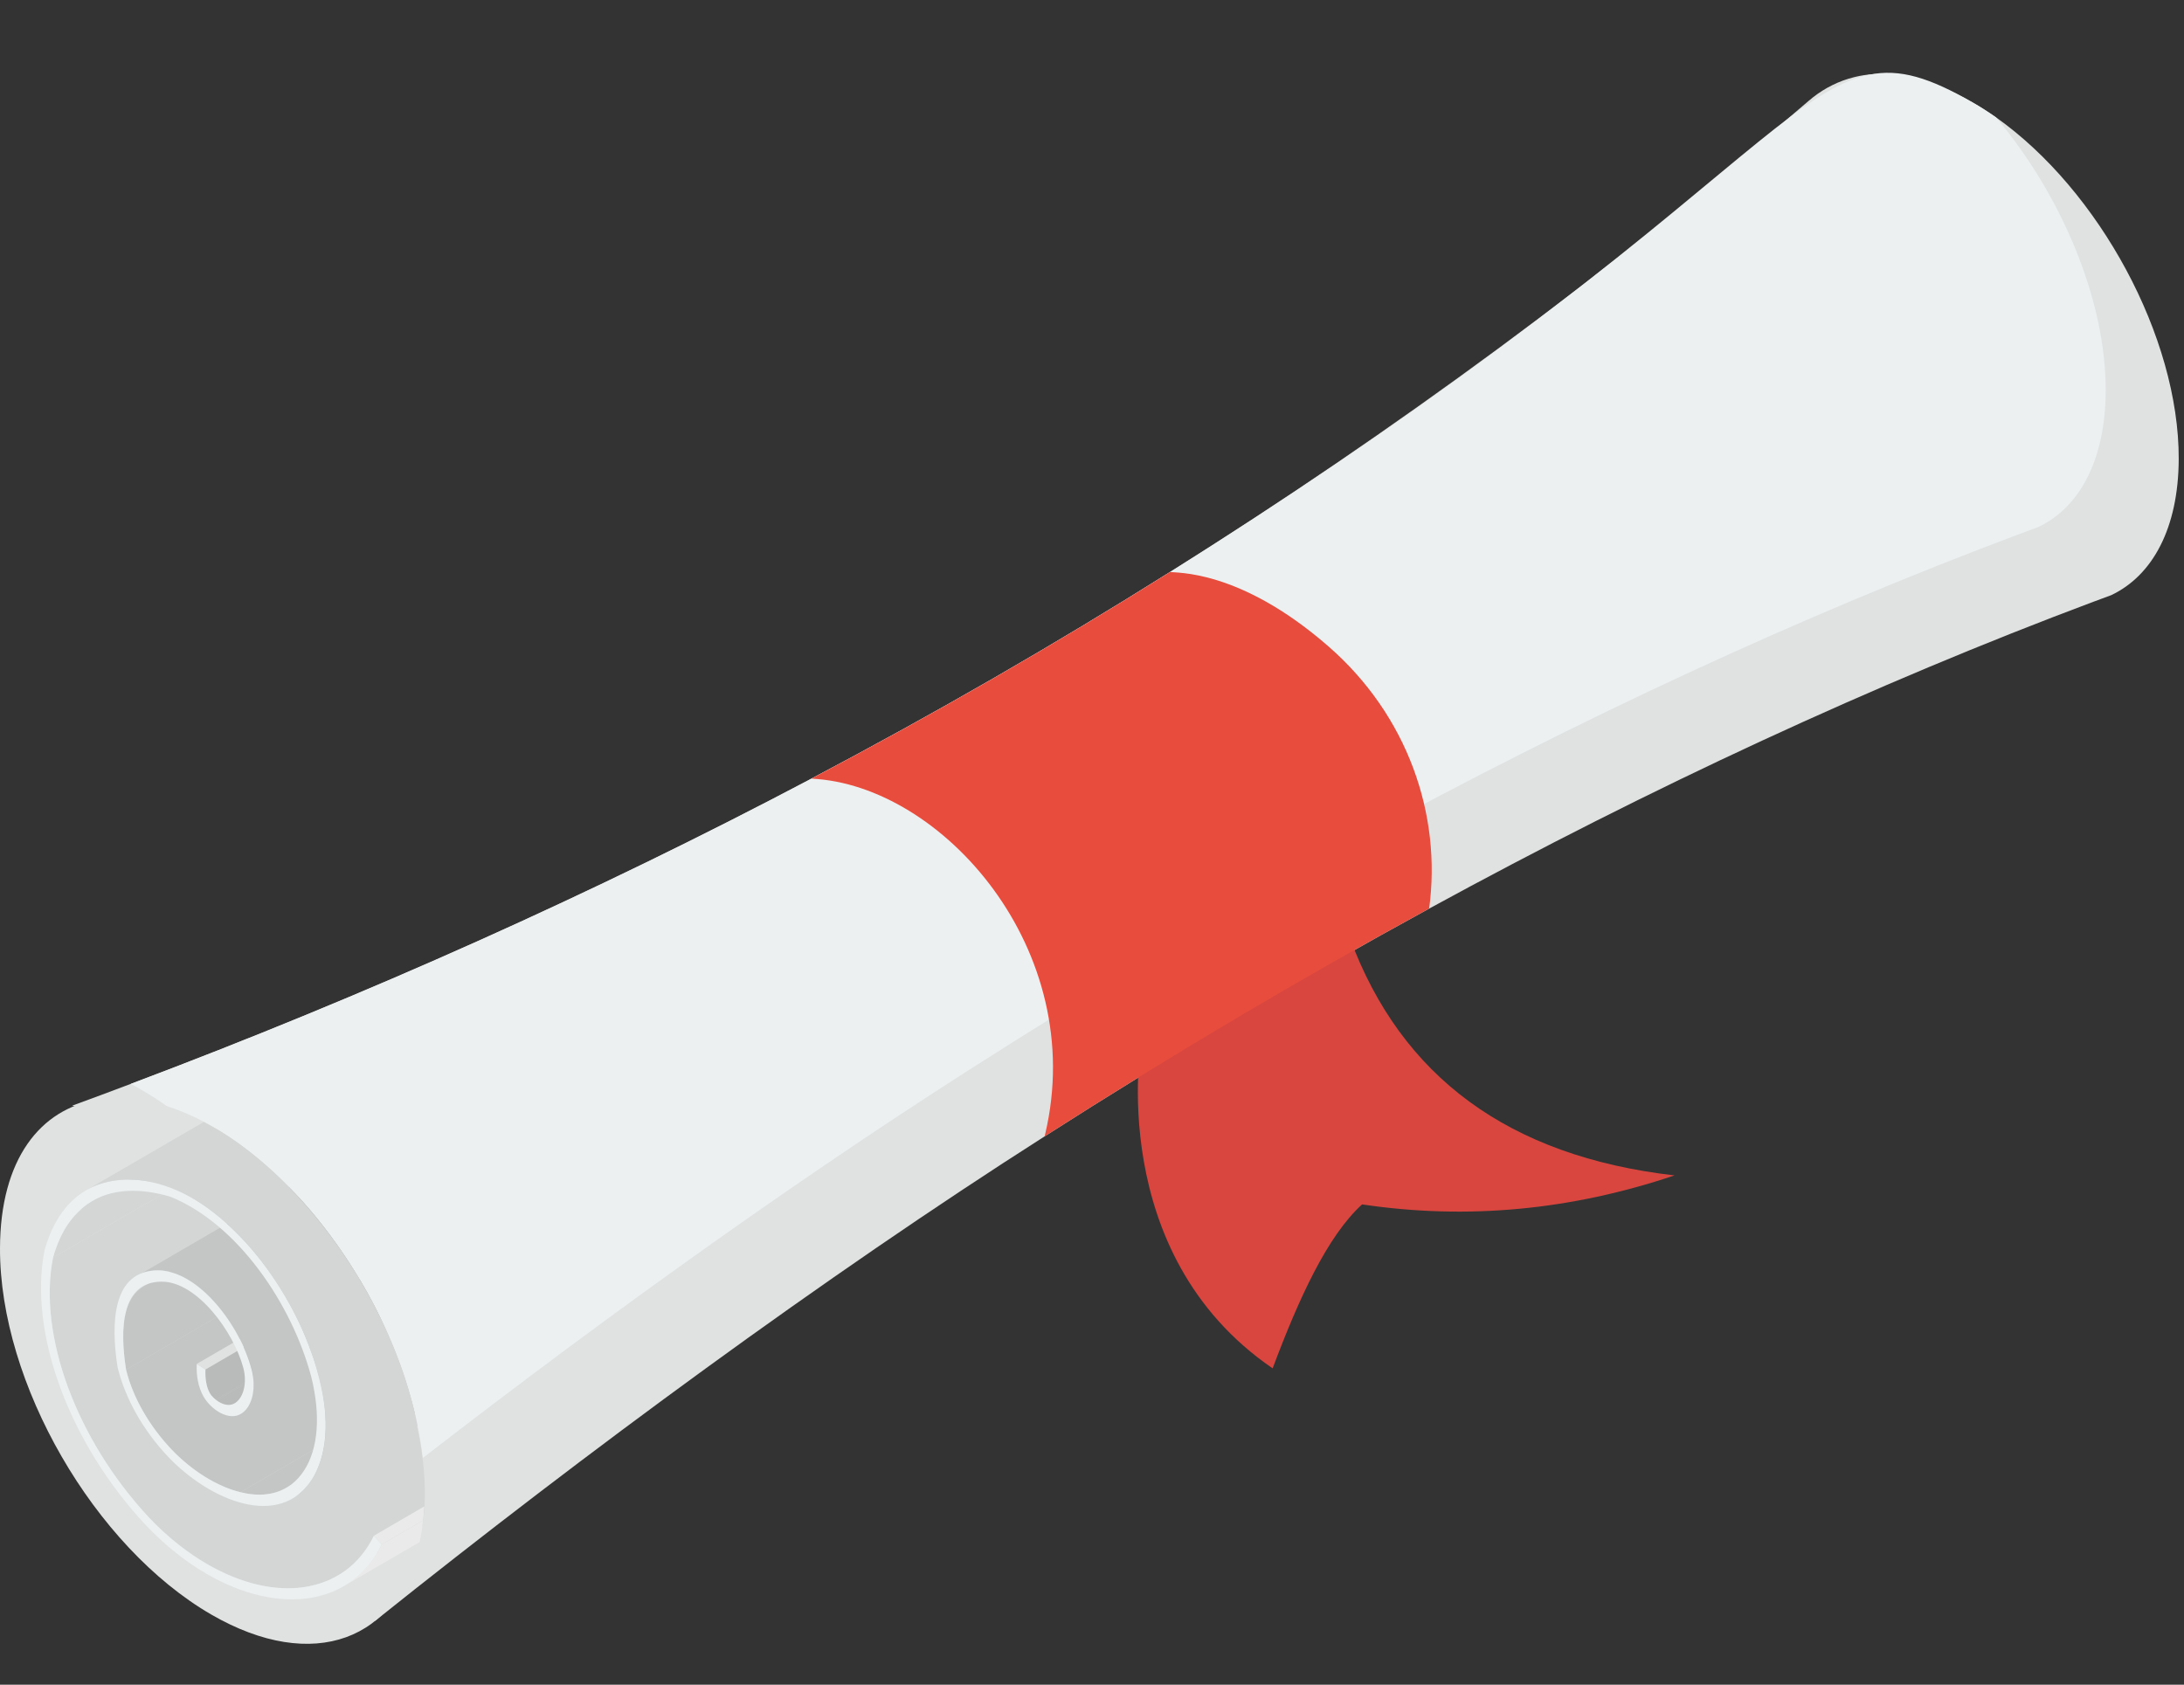 <?xml version="1.0" encoding="UTF-8"?> <svg xmlns="http://www.w3.org/2000/svg" xmlns:xlink="http://www.w3.org/1999/xlink" width="827" zoomAndPan="magnify" viewBox="0 0 620.25 478.5" height="638" preserveAspectRatio="xMidYMid meet" version="1.0"><rect x="0" y="0" width="620.25" height="478.5" fill="#333333" stroke="none"/><defs><g></g><clipPath id="734bf4a599"><path d="M 20 21 L 618.75 21 L 618.75 461 L 20 461 Z M 20 21 " clip-rule="nonzero"></path></clipPath></defs><g fill="#ffffff" fill-opacity="1"><g transform="translate(289.766, 270.522)"><g><path d="M 1.359 -27.969 C 1.359 -32.914 2.023 -37.211 3.359 -40.859 C 4.691 -44.516 6.488 -47.508 8.75 -49.844 C 11.008 -52.188 13.578 -53.93 16.453 -55.078 C 19.328 -56.223 22.312 -56.797 25.406 -56.797 C 28.383 -56.797 30.848 -56.516 32.797 -55.953 C 34.742 -55.398 36.141 -54.75 36.984 -54 L 36.984 -40.672 L 35.312 -40.672 C 34.676 -41.359 33.742 -42.07 32.516 -42.812 C 31.285 -43.562 29.82 -43.938 28.125 -43.938 C 25.676 -43.938 23.531 -43.32 21.688 -42.094 C 19.852 -40.875 18.414 -39.078 17.375 -36.703 C 16.332 -34.336 15.812 -31.426 15.812 -27.969 C 15.812 -24.5 16.332 -21.578 17.375 -19.203 C 18.414 -16.836 19.852 -15.039 21.688 -13.812 C 23.531 -12.594 25.676 -11.984 28.125 -11.984 C 29.883 -11.984 31.363 -12.352 32.562 -13.094 C 33.758 -13.844 34.676 -14.566 35.312 -15.266 L 36.984 -15.266 L 36.984 -1.922 C 36.141 -1.223 34.742 -0.582 32.797 0 C 30.848 0.582 28.383 0.875 25.406 0.875 C 22.363 0.875 19.406 0.301 16.531 -0.844 C 13.656 -1.988 11.07 -3.734 8.781 -6.078 C 6.5 -8.422 4.691 -11.414 3.359 -15.062 C 2.023 -18.707 1.359 -23.008 1.359 -27.969 Z M 1.359 -27.969 "></path></g></g></g><g clip-path="url(#734bf4a599)"><path fill="#e0e2e2" d="M 618.75 130.355 C 618.68 150.02 611.316 163.465 599.594 169.035 C 597.988 169.617 596.379 170.223 594.773 170.828 C 594.75 170.828 594.75 170.828 594.75 170.828 C 532.109 194.293 468.84 223.699 405.871 258.07 C 369.309 278.016 332.859 299.617 296.715 322.73 C 233.586 362.996 166.703 412.258 106.465 460.422 C 108.328 446.883 109.145 434.348 108.91 422.789 C 108.094 380.008 93.273 350.461 66.383 332.309 C 53.703 323.734 38.348 317.723 20.496 314.039 C 26.066 312.012 31.613 309.938 37.16 307.84 C 104.133 282.629 168.641 253.781 230.512 221.113 C 265.281 202.773 299.234 183.25 332.324 162.441 C 395.969 122.477 456.512 77.926 513.723 28.594 C 513.812 28.504 513.906 28.434 514.023 28.363 C 514.281 28.129 514.535 27.918 514.793 27.711 C 518.289 24.961 522.273 22.98 526.516 21.93 C 526.703 21.883 526.887 21.84 527.074 21.793 C 530.152 21.07 533.344 20.836 536.535 21.164 C 536.652 21.188 536.77 21.188 536.887 21.207 L 537 21.207 C 537.723 21.277 538.469 21.371 539.191 21.465 C 539.52 21.488 539.82 21.535 540.148 21.582 C 546.441 22.582 553.223 25.055 560.281 29.133 C 562.52 30.414 564.711 31.836 566.879 33.348 C 596.148 54.039 618.844 95.727 618.75 130.355 Z M 618.75 130.355 " fill-opacity="1" fill-rule="nonzero"></path></g><path fill="#ecf0f1" d="M 598.012 111.012 C 597.941 130.68 590.578 144.125 578.855 149.695 C 577.246 150.277 575.641 150.883 574.031 151.488 C 574.008 151.488 574.008 151.488 574.008 151.488 C 511.367 174.953 448.098 204.359 385.133 238.73 C 348.566 258.676 312.121 280.277 275.977 303.391 C 220.84 338.555 162.836 380.613 108.91 422.789 C 101.082 428.895 93.344 435 85.723 441.105 C 92.438 392.449 85.398 356.73 66.383 332.309 C 58.645 322.289 48.859 314.156 37.16 307.84 C 104.133 282.629 168.641 253.781 230.512 221.113 C 265.281 202.773 299.234 183.25 332.324 162.441 C 522.398 43.09 511.297 0.844 560.281 29.133 C 562.52 30.414 564.711 31.836 566.879 33.348 C 585.449 55.391 598.082 85.172 598.012 111.012 Z M 598.012 111.012 " fill-opacity="1" fill-rule="nonzero"></path><path fill="#e0e2e2" d="M 119.176 437.992 C 113.258 465.863 89.02 475.324 60.078 458.617 C 26.801 439.391 -0.117 392.812 0 354.527 C 0.129 303.879 45.641 297.504 84.664 339.871 C 107.895 364.973 125.91 405.891 119.176 437.992 Z M 119.176 437.992 " fill-opacity="1" fill-rule="nonzero"></path><path fill="#d4d6d6" d="M 119.945 433.52 L 107.176 440.953 C 107.176 440.977 107.152 440.977 107.152 440.977 C 97.051 446.781 94.574 448.453 92.469 449.156 C 75.574 455.914 55.137 444.578 42.391 431.098 C 21.695 408.938 10.719 379.227 15.055 357.207 C 42.594 341.188 52.625 335.379 69.121 325.797 C 80.445 334.16 92.336 346.91 102.188 363.5 C 113.004 381.637 123.566 411.785 119.945 433.52 Z M 119.945 433.52 " fill-opacity="1" fill-rule="nonzero"></path><path fill="#c4c6c6" d="M 116.332 395.887 C 115.027 396.645 67 424.562 68.305 423.805 C 56.016 421.469 40.051 406.27 35.797 389.039 C 46.359 382.898 22.812 396.582 96.059 354.016 C 105.672 367.688 112.512 382.496 116.332 395.887 Z M 116.332 395.887 " fill-opacity="1" fill-rule="nonzero"></path><path fill="#d4d6d6" d="M 69.121 325.797 L 49.195 337.379 C 49.195 337.379 49.195 337.379 49.172 337.379 L 45.957 339.266 L 15.055 357.207 C 17.98 346.742 22.652 344.328 23.469 343.039 C 25.559 341.281 26.645 340.941 36.633 335.047 L 36.68 335.023 L 61.406 320.648 C 64.016 322.184 66.602 323.91 69.121 325.797 Z M 69.121 325.797 " fill-opacity="1" fill-rule="nonzero"></path><path fill="#c4c6c6" d="M 96.059 354.016 C 94.766 354.766 31.398 391.594 35.797 389.039 C 34.535 380.922 33.703 369.883 40.617 365.48 C 40.688 365.434 40.758 365.387 40.828 365.34 C 46.891 361.824 78.602 343.395 84.664 339.871 C 88.719 344.25 92.539 349.004 96.059 354.016 Z M 96.059 354.016 " fill-opacity="1" fill-rule="nonzero"></path><path fill="#b9baba" d="M 106.637 371.562 L 87.832 382.488 L 86.016 383.539 L 71.914 391.742 L 69.492 393.16 L 61.617 397.73 L 61.312 397.496 L 69.516 392.719 L 69.539 392.719 L 71.895 391.344 L 85.898 383.211 L 87.691 382.164 L 106.477 371.258 C 106.523 371.352 106.594 371.445 106.637 371.562 Z M 106.637 371.562 " fill-opacity="1" fill-rule="nonzero"></path><path fill="#b9baba" d="M 106.477 371.258 L 87.691 382.164 L 85.898 383.211 L 71.895 391.344 L 69.539 392.719 L 69.516 392.719 L 61.312 397.496 C 60.613 397.102 60.031 396.469 59.566 395.656 C 58.656 394.023 58.215 391.602 58.352 388.969 L 67.512 383.633 L 69.305 382.582 L 69.328 382.582 L 82.355 375.012 L 84.105 374.008 L 84.105 373.984 L 102.188 363.5 C 103.703 366.039 105.125 368.625 106.477 371.258 Z M 106.477 371.258 " fill-opacity="1" fill-rule="nonzero"></path><path fill="#e0e2e2" d="M 102.188 363.5 L 84.105 373.984 L 84.105 374.008 L 82.355 375.012 L 69.328 382.582 L 69.305 382.582 L 67.512 383.633 L 58.352 388.969 L 55.883 387.383 L 66.484 381.23 L 68.234 380.207 L 81.168 372.68 L 82.914 371.676 C 82.914 371.656 82.914 371.656 82.914 371.656 L 100.836 361.262 C 101.301 362.008 101.746 362.754 102.188 363.5 Z M 102.188 363.5 " fill-opacity="1" fill-rule="nonzero"></path><path fill="#b9baba" d="M 108.082 374.496 L 88.973 385.613 L 88.949 385.613 L 87.109 386.707 L 71.871 395.562 L 66.602 398.613 C 66.555 398.637 66.531 398.66 66.484 398.66 C 66.324 398.754 66.137 398.848 65.926 398.918 C 65.785 398.965 65.602 399.012 65.438 399.035 C 64.668 399.195 63.734 399.105 62.688 398.496 C 62.34 398.289 61.988 398.031 61.617 397.73 L 69.492 393.16 L 71.914 391.742 L 86.016 383.539 L 87.832 382.488 L 106.637 371.562 C 107.129 372.539 107.617 373.52 108.082 374.496 Z M 108.082 374.496 " fill-opacity="1" fill-rule="nonzero"></path><path fill="#c4c6c6" d="M 117.777 401.363 L 90.047 417.465 L 90.023 417.488 L 81.727 422.289 C 81.332 422.547 80.934 422.754 80.516 422.965 C 80.094 423.176 79.676 423.359 79.258 423.523 C 76.062 424.734 72.336 424.875 68.305 423.805 L 88.926 411.828 L 92.098 409.961 L 92.145 409.961 L 116.332 395.887 C 116.867 397.707 117.359 399.547 117.777 401.363 Z M 117.777 401.363 " fill-opacity="1" fill-rule="nonzero"></path><path fill="#d4d6d6" d="M 39.082 362.309 L 39.43 362.125 C 39.383 362.148 39.336 362.172 39.312 362.195 C 39.219 362.219 39.152 362.266 39.082 362.309 Z M 39.082 362.309 " fill-opacity="1" fill-rule="nonzero"></path><path fill="#c4c6c6" d="M 109.574 377.668 L 90.023 389.016 L 88.137 390.109 L 68.723 401.387 C 71.375 399.617 72.352 395.309 71.914 391.742 C 72.289 389.512 68.504 377.566 60.102 369.16 C 54.195 363.254 46.793 358.27 39.43 362.125 L 62.453 348.727 L 64.457 347.559 L 64.48 347.559 L 82.168 337.262 C 92.5 347.59 103.406 363.484 109.574 377.668 Z M 109.574 377.668 " fill-opacity="1" fill-rule="nonzero"></path><path fill="#eaeaea" d="M 120.156 431.844 C 120.109 432.402 120.039 432.961 119.945 433.52 C 119.758 435.059 119.48 436.551 119.176 437.992 L 97.922 450.344 C 98.926 449.738 99.902 449.062 100.836 448.316 C 101.184 448.035 101.535 447.734 101.859 447.453 C 103.867 445.637 105.66 443.492 107.152 440.977 C 107.152 440.977 107.176 440.977 107.176 440.953 C 107.617 440.207 108.035 439.438 108.434 438.645 Z M 120.156 431.844 " fill-opacity="1" fill-rule="nonzero"></path><path fill="#eaeaea" d="M 106.172 436.199 L 120.457 427.883 C 120.41 429.234 120.293 430.562 120.156 431.844 L 108.434 438.645 Z M 106.172 436.199 " fill-opacity="1" fill-rule="nonzero"></path><path fill="#ecf0f1" d="M 90.754 391.516 C 93.656 403.309 92.883 413.48 88.602 420.188 C 79.43 434.48 59.664 426.27 47.785 413.797 C 40.711 406.34 35.613 397.336 33.402 388.387 C 31.402 375.672 31.941 360.816 44.852 360.836 C 56.176 360.812 68.02 376.027 71.434 388.906 C 72.832 394.184 71.715 399.324 68.715 401.395 C 65.117 403.895 59.863 400.344 57.758 396.578 C 56.352 394.051 55.703 390.871 55.879 387.391 L 58.348 388.969 C 58.219 391.602 58.66 394.031 59.566 395.648 C 60.57 397.465 64.23 400.285 66.875 398.43 C 69.25 396.789 70.184 392.621 69.109 388.539 C 66.383 378.289 55.957 364.027 45.961 364.027 C 34.332 364.012 34.016 377.535 35.801 389.035 C 37.73 396.863 42.34 404.969 48.746 411.715 C 59.625 423.145 77.934 430.766 86.418 417.574 C 90.387 411.387 91.098 401.988 88.414 391.105 C 82.863 370.199 67.344 347.5 48.293 339.863 C 31.379 334.961 19.543 341.125 15.055 357.215 C 10.73 379.223 21.703 408.945 42.387 431.109 C 47.645 436.641 53.238 441.043 58.871 444.297 C 78.156 455.43 97.887 453.051 106.172 436.203 L 108.43 438.652 C 99.75 456.312 79.059 458.785 58.809 447.094 C 52.871 443.668 46.969 439.012 41.41 433.184 C 19.613 409.828 8.066 378.488 12.645 355.172 C 17.391 338.082 29.883 331.598 47.809 336.793 C 64.77 343.586 83.57 364.434 90.754 391.516 Z M 90.754 391.516 " fill-opacity="1" fill-rule="nonzero"></path><path fill="#d4d6d6" d="M 88.973 385.613 L 88.949 385.613 C 88.449 384.324 86.742 379.047 84.105 374.008 L 84.105 373.984 C 83.73 373.215 83.336 372.445 82.914 371.676 C 82.914 371.656 82.914 371.656 82.914 371.656 C 73.723 354.531 57.324 336.211 37.984 335.07 C 37.938 335.047 37.914 335.047 37.867 335.07 C 33.051 334.785 28.164 335.953 24.934 337.797 L 57.863 318.668 C 83.57 331.867 111.266 367.684 118.57 404.953 L 83.988 425.016 C 83.988 425.016 83.988 425.016 83.988 424.992 C 84.305 424.816 84.871 424.34 85.152 424.129 C 85.176 424.082 85.199 424.059 85.223 424.059 C 86.703 422.797 87.578 421.68 88.602 420.191 L 88.602 420.168 C 89.383 418.945 89.598 418.457 90.023 417.488 L 90.047 417.465 C 94.539 407.363 92.172 396 88.973 385.613 Z M 88.973 385.613 " fill-opacity="1" fill-rule="nonzero"></path><path fill="#d8463f" d="M 324.141 295.512 C 324.141 295.512 313.562 355.887 361.422 388.648 C 368.91 368.711 376.922 351.129 386.824 342.082 C 416.848 346.555 446.414 343.66 475.555 333.848 C 428.457 328.426 397.934 305.793 383.414 266.539 Z M 324.141 295.512 " fill-opacity="1" fill-rule="nonzero"></path><path fill="#e74c3c" d="M 405.871 258.07 C 369.309 278.016 332.859 299.617 296.715 322.73 L 296.668 322.73 C 296.738 322.523 296.785 322.289 296.832 322.078 C 309.18 269.785 267.523 222.91 230.488 221.16 L 230.512 221.113 C 265.281 202.773 299.234 183.25 332.324 162.441 C 333.688 162.844 351.852 161.434 377.207 183.527 C 399.711 203.113 409.492 231.312 405.871 258.07 Z M 405.871 258.07 " fill-opacity="1" fill-rule="nonzero"></path></svg> 